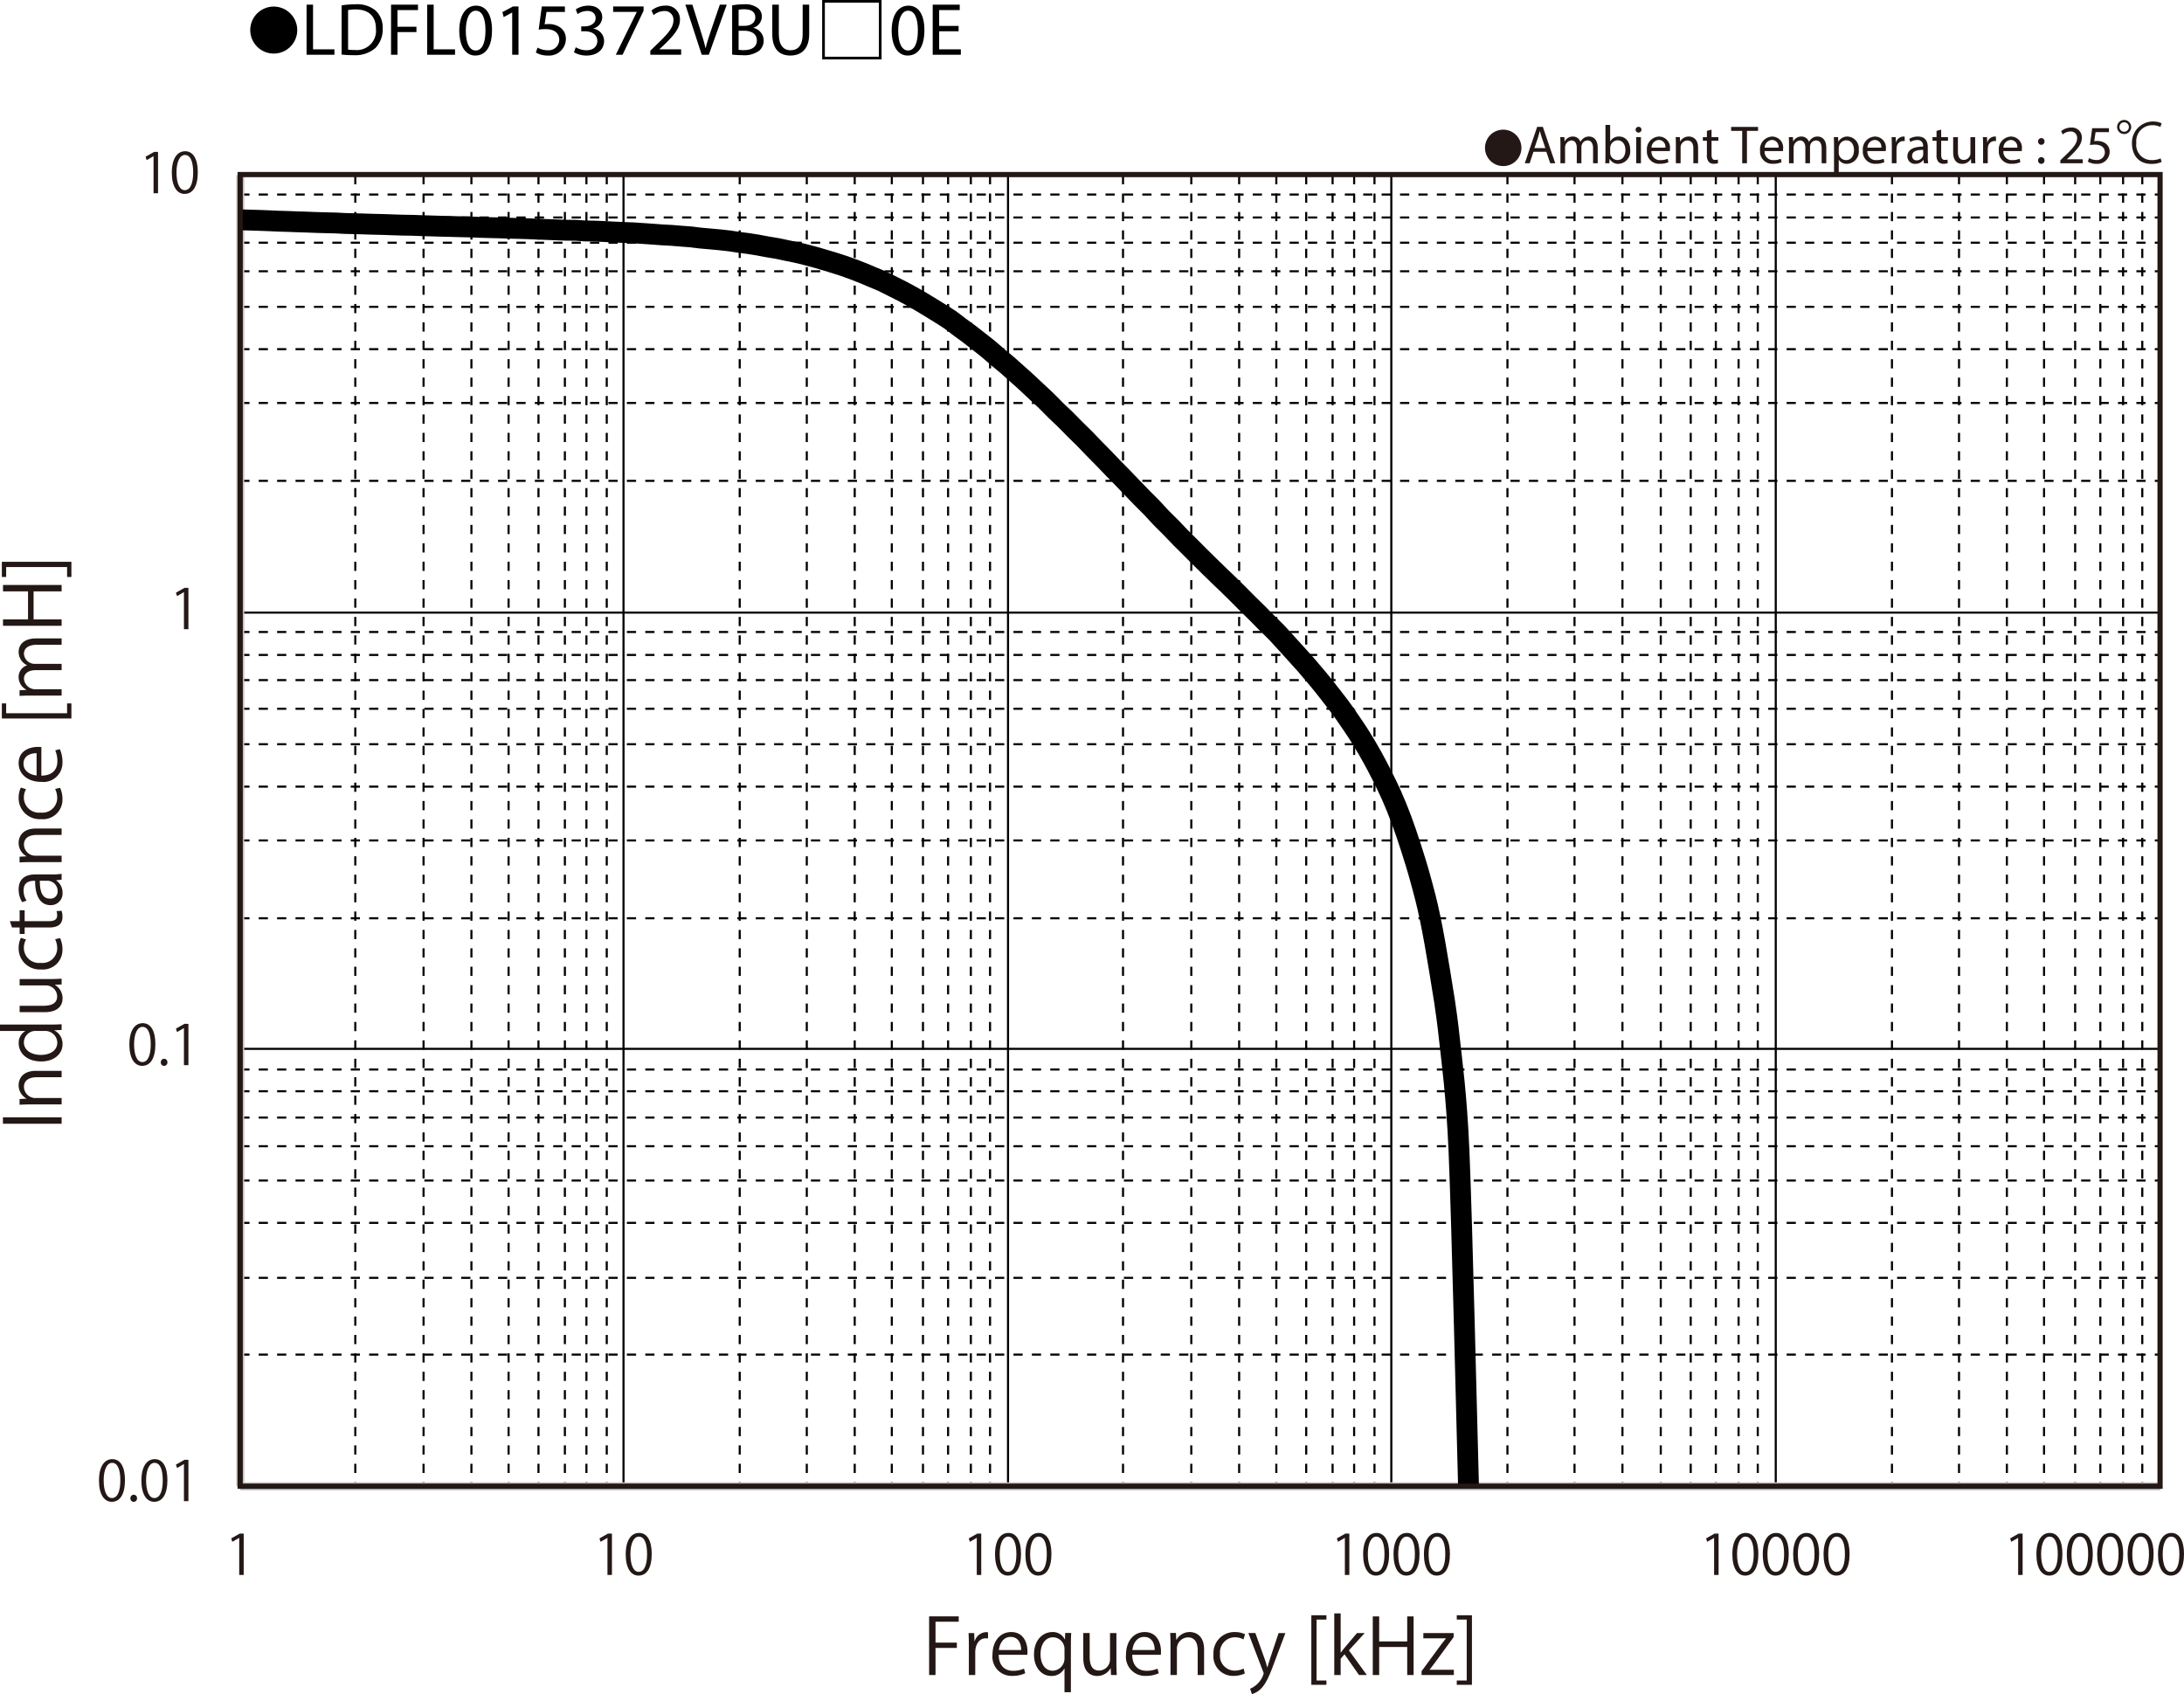 <svg id="レイヤー_1" data-name="レイヤー 1" xmlns="http://www.w3.org/2000/svg" xmlns:xlink="http://www.w3.org/1999/xlink" viewBox="0 0 323.647 251.039">
  <defs>
    <style>
      .cls-1, .cls-2, .cls-3, .cls-4, .cls-6, .cls-7 {
        fill: none;
      }

      .cls-2, .cls-3, .cls-6 {
        stroke: #000;
      }

      .cls-2, .cls-3, .cls-4, .cls-6 {
        stroke-linejoin: round;
      }

      .cls-2, .cls-3 {
        stroke-width: 0.31px;
      }

      .cls-2 {
        stroke-dasharray: 1.364 1.364;
      }

      .cls-4 {
        stroke: #bfbfbf;
        stroke-width: 1.189px;
      }

      .cls-5 {
        clip-path: url(#clip-path);
      }

      .cls-6 {
        stroke-linecap: round;
        stroke-width: 3.091px;
      }

      .cls-7 {
        stroke: #231815;
        stroke-width: 0.773px;
      }

      .cls-8 {
        fill: #231815;
      }
    </style>
    <clipPath id="clip-path" transform="translate(-0.91 -1.335)">
      <rect class="cls-1" x="36.52" y="27.282" width="284.51" height="194.361"/>
    </clipPath>
  </defs>
  <title>FL-V_Graph10_mH-kHz_LDFL015372VBU□0E</title>
  <g>
    <path d="M44.958,5.827A3.482,3.482,0,1,1,41.48,2.309,3.496,3.496,0,0,1,44.958,5.827Z" transform="translate(-0.91 -1.335)"/>
    <path d="M46.342,2.029h.958V8.641h3.168v.803h-4.126Z" transform="translate(-0.91 -1.335)"/>
    <path d="M51.534,2.128a13.665,13.665,0,0,1,2.036-.154,4.248,4.248,0,0,1,3.003.924,3.415,3.415,0,0,1,1.045,2.662,3.923,3.923,0,0,1-1.067,2.883,4.57,4.57,0,0,1-3.279,1.067,15.418,15.418,0,0,1-1.738-.088Zm.958,6.557a6.041,6.041,0,0,0,.968.055,2.85,2.85,0,0,0,3.158-3.146c.011-1.749-.979-2.86-3.003-2.86A5.423,5.423,0,0,0,52.492,2.832Z" transform="translate(-0.91 -1.335)"/>
    <path d="M58.86,2.029h3.994V2.832H59.817V5.296h2.805v.792H59.817V9.444h-.958Z" transform="translate(-0.91 -1.335)"/>
    <path d="M64.217,2.029h.958V8.641h3.168v.803h-4.126Z" transform="translate(-0.91 -1.335)"/>
    <path d="M73.82,5.792c0,2.431-.902,3.773-2.486,3.773-1.397,0-2.343-1.309-2.365-3.675,0-2.398,1.034-3.718,2.486-3.718C72.962,2.172,73.82,3.514,73.82,5.792Zm-3.883.11c0,1.859.572,2.916,1.452,2.916.99,0,1.463-1.155,1.463-2.981,0-1.76-.451-2.916-1.452-2.916C70.553,2.92,69.937,3.954,69.937,5.901Z" transform="translate(-0.91 -1.335)"/>
    <path d="M76.812,3.195H76.79l-1.243.671-.187-.737,1.562-.836h.825V9.444H76.812Z" transform="translate(-0.91 -1.335)"/>
    <path d="M84.623,3.107H81.894l-.275,1.837a3.825,3.825,0,0,1,.583-.044,3.023,3.023,0,0,1,1.541.385,2.039,2.039,0,0,1,1.023,1.837A2.481,2.481,0,0,1,82.103,9.565,3.506,3.506,0,0,1,80.321,9.125l.242-.737a3.2,3.2,0,0,0,1.529.396,1.578,1.578,0,0,0,1.694-1.551c-.011-.924-.627-1.584-2.058-1.584a7.446,7.446,0,0,0-.99.077L81.201,2.293h3.421Z" transform="translate(-0.91 -1.335)"/>
    <path d="M86.228,8.333a3.233,3.233,0,0,0,1.584.451c1.243,0,1.628-.792,1.617-1.386-.011-1.001-.913-1.43-1.849-1.43H87.042V5.241h.539c.704,0,1.595-.363,1.595-1.21,0-.572-.363-1.078-1.254-1.078a2.628,2.628,0,0,0-1.43.473l-.253-.704a3.4,3.4,0,0,1,1.87-.55c1.408,0,2.046.836,2.046,1.705a1.776,1.776,0,0,1-1.32,1.683v.022a1.863,1.863,0,0,1,1.595,1.837c0,1.145-.891,2.146-2.607,2.146a3.631,3.631,0,0,1-1.859-.484Z" transform="translate(-0.91 -1.335)"/>
    <path d="M96.283,2.293v.638l-3.113,6.513H92.168l3.103-6.326V3.096H91.772V2.293Z" transform="translate(-0.91 -1.335)"/>
    <path d="M97.283,9.444V8.85l.759-.737c1.826-1.738,2.651-2.663,2.662-3.741a1.276,1.276,0,0,0-1.419-1.397,2.436,2.436,0,0,0-1.519.605L97.459,2.898a3.139,3.139,0,0,1,2.024-.726,2.012,2.012,0,0,1,2.189,2.079c0,1.32-.957,2.388-2.464,3.84l-.572.528v.022h3.212v.803Z" transform="translate(-0.91 -1.335)"/>
    <path d="M104.896,9.444l-2.42-7.415h1.034l1.155,3.652c.319,1.001.594,1.903.792,2.772h.022c.209-.858.517-1.793.847-2.761l1.254-3.664h1.023l-2.651,7.415Z" transform="translate(-0.91 -1.335)"/>
    <path d="M109.405,2.128a9.245,9.245,0,0,1,1.75-.154,3.064,3.064,0,0,1,2.035.539,1.555,1.555,0,0,1,.616,1.31,1.761,1.761,0,0,1-1.254,1.628v.022a1.912,1.912,0,0,1,1.529,1.859,1.999,1.999,0,0,1-.627,1.485,3.724,3.724,0,0,1-2.563.693,11.211,11.211,0,0,1-1.485-.088Zm.958,3.036h.869c1.012,0,1.606-.528,1.606-1.243,0-.869-.66-1.21-1.628-1.21a4.089,4.089,0,0,0-.847.066Zm0,3.554a5.087,5.087,0,0,0,.803.044c.99,0,1.903-.363,1.903-1.441,0-1.012-.869-1.43-1.914-1.43h-.792Z" transform="translate(-0.91 -1.335)"/>
    <path d="M116.325,2.029V6.418c0,1.661.737,2.365,1.727,2.365,1.1,0,1.804-.726,1.804-2.365V2.029h.968V6.353c0,2.277-1.199,3.212-2.806,3.212-1.518,0-2.662-.869-2.662-3.168V2.029Z" transform="translate(-0.91 -1.335)"/>
    <path d="M122.748,1.335h8.801v8.801h-8.801Zm.396.396V9.741h8.009V1.731Z" transform="translate(-0.91 -1.335)"/>
    <path d="M137.896,5.792c0,2.431-.902,3.773-2.486,3.773-1.397,0-2.343-1.309-2.365-3.675,0-2.398,1.034-3.718,2.486-3.718C137.038,2.172,137.896,3.514,137.896,5.792Zm-3.883.11c0,1.859.572,2.916,1.452,2.916.99,0,1.463-1.155,1.463-2.981,0-1.76-.451-2.916-1.452-2.916C134.628,2.92,134.012,3.954,134.012,5.901Z" transform="translate(-0.91 -1.335)"/>
    <path d="M142.967,5.967h-2.882V8.641h3.212v.803H139.127v-7.415h4.005V2.832h-3.047V5.175h2.882Z" transform="translate(-0.91 -1.335)"/>
  </g>
  <line class="cls-2" x1="35.609" y1="28.828" x2="320.117" y2="28.828"/>
  <line class="cls-2" x1="35.609" y1="32.223" x2="320.117" y2="32.223"/>
  <line class="cls-2" x1="35.609" y1="35.963" x2="320.117" y2="35.963"/>
  <line class="cls-2" x1="35.609" y1="40.197" x2="320.117" y2="40.197"/>
  <line class="cls-2" x1="35.609" y1="45.464" x2="320.117" y2="45.464"/>
  <line class="cls-2" x1="35.609" y1="51.74" x2="320.117" y2="51.74"/>
  <line class="cls-2" x1="35.609" y1="59.714" x2="320.117" y2="59.714"/>
  <line class="cls-2" x1="35.609" y1="71.257" x2="320.117" y2="71.257"/>
  <line class="cls-2" x1="35.609" y1="93.653" x2="320.117" y2="93.653"/>
  <line class="cls-2" x1="35.609" y1="97.049" x2="320.117" y2="97.049"/>
  <line class="cls-2" x1="35.609" y1="100.779" x2="320.117" y2="100.779"/>
  <line class="cls-2" x1="35.609" y1="105.025" x2="320.117" y2="105.025"/>
  <line class="cls-2" x1="35.609" y1="110.281" x2="320.117" y2="110.281"/>
  <line class="cls-2" x1="35.609" y1="116.567" x2="320.117" y2="116.567"/>
  <line class="cls-2" x1="35.609" y1="124.54" x2="320.117" y2="124.54"/>
  <line class="cls-2" x1="35.609" y1="136.071" x2="320.117" y2="136.071"/>
  <line class="cls-2" x1="35.609" y1="158.481" x2="320.117" y2="158.481"/>
  <line class="cls-2" x1="35.609" y1="161.705" x2="320.117" y2="161.705"/>
  <line class="cls-2" x1="35.609" y1="165.607" x2="320.117" y2="165.607"/>
  <line class="cls-2" x1="35.609" y1="169.852" x2="320.117" y2="169.852"/>
  <line class="cls-2" x1="35.609" y1="174.934" x2="320.117" y2="174.934"/>
  <line class="cls-2" x1="35.609" y1="181.21" x2="320.117" y2="181.21"/>
  <line class="cls-2" x1="35.609" y1="189.357" x2="320.117" y2="189.357"/>
  <line class="cls-2" x1="35.609" y1="200.727" x2="320.117" y2="200.727"/>
  <line class="cls-3" x1="35.609" y1="25.947" x2="320.117" y2="25.947"/>
  <line class="cls-3" x1="35.609" y1="90.774" x2="320.117" y2="90.774"/>
  <line class="cls-3" x1="35.609" y1="155.417" x2="320.117" y2="155.417"/>
  <line class="cls-2" x1="317.465" y1="25.947" x2="317.465" y2="220.244"/>
  <line class="cls-2" x1="314.621" y1="25.947" x2="314.621" y2="220.244"/>
  <line class="cls-2" x1="311.248" y1="25.947" x2="311.248" y2="220.244"/>
  <line class="cls-2" x1="307.517" y1="25.947" x2="307.517" y2="220.244"/>
  <line class="cls-2" x1="302.908" y1="25.947" x2="302.908" y2="220.244"/>
  <line class="cls-2" x1="297.399" y1="25.947" x2="297.399" y2="220.244"/>
  <line class="cls-2" x1="290.307" y1="25.947" x2="290.307" y2="220.244"/>
  <line class="cls-2" x1="280.37" y1="25.947" x2="280.37" y2="220.244"/>
  <line class="cls-2" x1="260.484" y1="25.947" x2="260.484" y2="220.244"/>
  <line class="cls-2" x1="257.641" y1="25.947" x2="257.641" y2="220.244"/>
  <line class="cls-2" x1="254.268" y1="25.947" x2="254.268" y2="220.244"/>
  <line class="cls-2" x1="250.548" y1="25.947" x2="250.548" y2="220.244"/>
  <line class="cls-2" x1="246.108" y1="25.947" x2="246.108" y2="220.244"/>
  <line class="cls-2" x1="240.431" y1="25.947" x2="240.431" y2="220.244"/>
  <line class="cls-2" x1="233.327" y1="25.947" x2="233.327" y2="220.244"/>
  <line class="cls-2" x1="223.388" y1="25.947" x2="223.388" y2="220.244"/>
  <line class="cls-2" x1="203.683" y1="25.947" x2="203.683" y2="220.244"/>
  <line class="cls-2" x1="200.67" y1="25.947" x2="200.67" y2="220.244"/>
  <line class="cls-2" x1="197.479" y1="25.947" x2="197.479" y2="220.244"/>
  <line class="cls-2" x1="193.566" y1="25.947" x2="193.566" y2="220.244"/>
  <line class="cls-2" x1="189.138" y1="25.947" x2="189.138" y2="220.244"/>
  <line class="cls-2" x1="183.629" y1="25.947" x2="183.629" y2="220.244"/>
  <line class="cls-2" x1="176.538" y1="25.947" x2="176.538" y2="220.244"/>
  <line class="cls-2" x1="166.421" y1="25.947" x2="166.421" y2="220.244"/>
  <line class="cls-2" x1="146.715" y1="25.947" x2="146.715" y2="220.244"/>
  <line class="cls-2" x1="143.87" y1="25.947" x2="143.87" y2="220.244"/>
  <line class="cls-2" x1="140.497" y1="25.947" x2="140.497" y2="220.244"/>
  <line class="cls-2" x1="136.777" y1="25.947" x2="136.777" y2="220.244"/>
  <line class="cls-2" x1="132.157" y1="25.947" x2="132.157" y2="220.244"/>
  <line class="cls-2" x1="126.661" y1="25.947" x2="126.661" y2="220.244"/>
  <line class="cls-2" x1="119.558" y1="25.947" x2="119.558" y2="220.244"/>
  <line class="cls-2" x1="109.619" y1="25.947" x2="109.619" y2="220.244"/>
  <line class="cls-2" x1="89.914" y1="25.947" x2="89.914" y2="220.244"/>
  <line class="cls-2" x1="86.902" y1="25.947" x2="86.902" y2="220.244"/>
  <line class="cls-2" x1="83.71" y1="25.947" x2="83.71" y2="220.244"/>
  <line class="cls-2" x1="79.798" y1="25.947" x2="79.798" y2="220.244"/>
  <line class="cls-2" x1="75.369" y1="25.947" x2="75.369" y2="220.244"/>
  <line class="cls-2" x1="69.86" y1="25.947" x2="69.86" y2="220.244"/>
  <line class="cls-2" x1="62.767" y1="25.947" x2="62.767" y2="220.244"/>
  <line class="cls-2" x1="52.651" y1="25.947" x2="52.651" y2="220.244"/>
  <line class="cls-3" x1="320.117" y1="25.947" x2="320.117" y2="220.244"/>
  <line class="cls-3" x1="263.149" y1="25.947" x2="263.149" y2="220.244"/>
  <line class="cls-3" x1="206.18" y1="25.947" x2="206.18" y2="220.244"/>
  <line class="cls-3" x1="149.378" y1="25.947" x2="149.378" y2="220.244"/>
  <line class="cls-3" x1="92.398" y1="25.947" x2="92.398" y2="220.244"/>
  <line class="cls-4" x1="35.609" y1="220.244" x2="35.609" y2="25.947"/>
  <line class="cls-4" x1="35.609" y1="220.244" x2="320.117" y2="220.244"/>
  <g class="cls-5">
    <path class="cls-6" d="M36.442,33.903c.472.011.943.033,1.429.044.47.022.943.032,1.415.042.473.02.945.031,1.427.053.472.011.945.044,1.416.066.473.011.956.032,1.427.042.472.022.945.042,1.417.053.484.022.956.022,1.429.044.472.011.943.032,1.415.055.484.01.956.032,1.429.041.472.011.945.022,1.427.033.472.022.943.053,1.417.075.472.011.956.022,1.427.031.473.011.943.022,1.416.044.472.011.956.033,1.426.044.474.011.946.021,1.418.032.483.011.956.031,1.427.053.472.011.943.033,1.429.044.472.011.943.011,1.415.022.473.022.956.042,1.427.053.472.022.946.032,1.416.042.473.011.956.033,1.429.044q.708.017,1.415.033c.484.01.956.02,1.429.042.472.01.943.02,1.426.031.473.022.945.044,1.418.055.472.022.945.031,1.427.044.472.01.943.019,1.417.032.472.02.956.042,1.427.053.473.022.945.022,1.416.033.483.01.956.022,1.427.042.473.022.946.042,1.418.064.483.022.954.033,1.427.055.47.01.943.031,1.427.053.473.022.943.042,1.416.053.472.011.954,0,1.426.011.473.022.946.075,1.418.097.472.01.956.01,1.427.022q.707.031,1.416.064c.484.022.956.053,1.427.075.473.021.945.042,1.427.064.472.022.945.033,1.416.053.473.033.945.064,1.429.097.47.033.943.064,1.415.096.473.033.956.077,1.429.109.472.032.943.042,1.415.074.484.033.956.077,1.427.118.473.033.946.066,1.429.108.472.055.943.13,1.416.174.472.052.943.074,1.427.127.473.044.945.086,1.416.13.472.053.956.096,1.426.161.473.063.946.15,1.419.215.481.064.954.118,1.426.182.472.066.943.15,1.416.227.484.085.956.183,1.427.268.473.086.945.14,1.427.238.472.085.945.202,1.418.299.472.097.956.183,1.427.291.47.096.943.224,1.416.343.472.119.956.247,1.427.376q.708.209,1.417.418c.483.15.956.28,1.427.431.473.15.945.302,1.427.462.472.161.945.343,1.416.515.473.183.943.366,1.429.559.472.193.943.398,1.415.603.473.191.956.386,1.427.602.472.226.946.473,1.418.708.483.238.954.473,1.427.719.472.249.943.506,1.415.766.485.268.956.547,1.429.826.472.279.945.57,1.426.861.473.29.945.58,1.418.88.472.301.956.58,1.427.913s.943.719,1.416,1.075c.484.345.956.689,1.427,1.042.473.366.945.742,1.416,1.107.483.377.956.732,1.427,1.129.473.387.945.827,1.429,1.236.47.398.943.763,1.415,1.17.473.409.956.851,1.429,1.28.472.418.943.827,1.415,1.269.473.429.956.902,1.429,1.343.47.451.945.859,1.416,1.322.483.462.954.967,1.427,1.44.472.462.943.891,1.427,1.355.473.472.943.967,1.416,1.44.472.473.945.924,1.427,1.397.472.484.943.989,1.416,1.473.472.493.956.967,1.429,1.451.472.495.942.979,1.415,1.473.484.483.956.957,1.429,1.451q.707.742,1.415,1.483c.484.495.956.988,1.429,1.472.472.484.945.935,1.427,1.429.472.495.943,1.032,1.416,1.527.472.495.956.935,1.427,1.418.473.484.945.999,1.416,1.483s.956.946,1.427,1.418q.707.712,1.418,1.421c.481.472.954.945,1.426,1.407.473.473.945.935,1.429,1.388.472.461.943.891,1.415,1.354.473.462.956.935,1.429,1.407.47.473.943.967,1.416,1.429.472.473.954.936,1.427,1.397.472.473.943.968,1.415,1.441.485.473.956.902,1.429,1.397.472.495.945,1.031,1.427,1.559.472.515.943,1.031,1.416,1.559.472.526.945,1.042,1.427,1.579.473.537.943,1.096,1.416,1.665.472.559.956,1.139,1.427,1.731.473.591.945,1.194,1.416,1.817.483.613.956,1.245,1.427,1.9q.707,1.001,1.418,2.064c.483.708.954,1.429,1.427,2.215.472.774.943,1.601,1.427,2.461.472.859.945,1.751,1.416,2.696.472.946.956,1.902,1.427,2.978.472,1.086.943,2.215,1.418,3.492.47,1.269.954,2.677,1.426,4.159.473,1.474.943,2.956,1.416,4.698.484,1.751.956,3.492,1.427,5.78.473,2.279.945,4.955,1.427,7.921.472,2.965.945,5.45,1.416,9.878.36,3.32,1.069,8.296,1.429,16.647.472,11.069,1.179,41.494,1.415,49.79" transform="translate(-0.91 -1.335)"/>
  </g>
  <rect class="cls-7" x="35.59" y="25.867" width="284.51" height="194.363"/>
  <g>
    <path class="cls-8" d="M15.578,220.734c0-2.143.834-3.181,1.979-3.181,1.161,0,1.873,1.096,1.873,3.1,0,2.126-.744,3.222-1.963,3.222C16.355,223.875,15.578,222.779,15.578,220.734Zm3.165-.049c0-1.529-.368-2.584-1.227-2.584-.728,0-1.243.973-1.243,2.584s.45,2.634,1.219,2.634C18.4,223.319,18.743,222.141,18.743,220.685Z" transform="translate(-0.91 -1.335)"/>
    <path class="cls-8" d="M20.238,223.36a.494.494,0,0,1,.491-.532.487.487,0,0,1,.483.532.488.488,0,1,1-.974,0Z" transform="translate(-0.91 -1.335)"/>
    <path class="cls-8" d="M21.865,220.734c0-2.143.834-3.181,1.98-3.181,1.161,0,1.873,1.096,1.873,3.1,0,2.126-.744,3.222-1.963,3.222C22.642,223.875,21.865,222.779,21.865,220.734Zm3.165-.049c0-1.529-.368-2.584-1.227-2.584-.728,0-1.243.973-1.243,2.584s.45,2.634,1.219,2.634C24.687,223.319,25.03,222.141,25.03,220.685Z" transform="translate(-0.91 -1.335)"/>
    <path class="cls-8" d="M28.169,223.777v-5.488h-.016l-1.006.581-.164-.507,1.268-.712H28.832v6.126Z" transform="translate(-0.91 -1.335)"/>
  </g>
  <g>
    <path class="cls-8" d="M20.083,156.132c0-2.144.834-3.182,1.979-3.182,1.161,0,1.873,1.096,1.873,3.1,0,2.126-.744,3.223-1.963,3.223C20.86,159.273,20.083,158.176,20.083,156.132Zm3.165-.05c0-1.529-.368-2.584-1.227-2.584-.728,0-1.243.973-1.243,2.584s.45,2.634,1.219,2.634C22.905,158.716,23.248,157.539,23.248,156.083Z" transform="translate(-0.91 -1.335)"/>
    <path class="cls-8" d="M24.743,158.757a.493.493,0,0,1,.491-.531.487.487,0,0,1,.483.531.488.488,0,1,1-.974,0Z" transform="translate(-0.91 -1.335)"/>
    <path class="cls-8" d="M28.169,159.174V153.686h-.016l-1.006.581-.164-.507,1.268-.712H28.832v6.126Z" transform="translate(-0.91 -1.335)"/>
  </g>
  <path class="cls-8" d="M28.169,94.574V89.086h-.016L27.147,89.666l-.164-.507,1.268-.712H28.832v6.126Z" transform="translate(-0.91 -1.335)"/>
  <g>
    <path class="cls-8" d="M23.665,29.971V24.483h-.016l-1.006.581-.164-.507,1.268-.712h.581v6.126Z" transform="translate(-0.91 -1.335)"/>
    <path class="cls-8" d="M26.37,26.929c0-2.143.834-3.182,1.979-3.182,1.161,0,1.873,1.096,1.873,3.1,0,2.126-.744,3.222-1.963,3.222C27.147,30.069,26.37,28.973,26.37,26.929Zm3.165-.049c0-1.529-.368-2.584-1.227-2.584-.728,0-1.243.973-1.243,2.584,0,1.611.45,2.634,1.219,2.634C29.192,29.513,29.535,28.335,29.535,26.879Z" transform="translate(-0.91 -1.335)"/>
  </g>
  <g>
    <path class="cls-8" d="M1.344,167.855v-.948H10.041v.948Z" transform="translate(-0.91 -1.335)"/>
    <path class="cls-8" d="M10.041,160.014v.947H6.366c-1.016,0-1.906.365-1.906,1.449a1.695,1.695,0,0,0,1.769,1.633h3.812v.947H5.418c-.639,0-1.107.022-1.609.045v-.844l1.016-.058v-.022a2.221,2.221,0,0,1-1.153-1.998c0-.775.468-2.1,2.58-2.1Z" transform="translate(-0.91 -1.335)"/>
    <path class="cls-8" d="M8.5,153.157c.502,0,1.119-.022,1.541-.046v.845l-1.062.046v.034a2.2,2.2,0,0,1,1.198,2.031c0,1.438-1.244,2.557-3.161,2.557-2.1,0-3.333-1.232-3.333-2.682a1.997,1.997,0,0,1,.959-1.814V154.104H.91v-.947Zm-2.191.947a1.72,1.72,0,0,0-1.86,1.678c0,1.176,1.096,1.872,2.522,1.872,1.312,0,2.431-.616,2.431-1.838A1.79,1.79,0,0,0,7.507,154.104Z" transform="translate(-0.91 -1.335)"/>
    <path class="cls-8" d="M8.386,146.414c.639,0,1.175-.034,1.655-.057v.855l-.981.046v.034a2.256,2.256,0,0,1,1.118,1.986c0,.936-.536,2.043-2.682,2.043H3.821v-.947H7.325c1.209,0,2.054-.354,2.054-1.393a1.646,1.646,0,0,0-1.689-1.621H3.821v-.947Z" transform="translate(-0.91 -1.335)"/>
    <path class="cls-8" d="M9.812,140.344a3.965,3.965,0,0,1,.354,1.688,2.895,2.895,0,0,1-3.173,2.956,3.111,3.111,0,0,1-3.321-3.184,3.428,3.428,0,0,1,.331-1.495l.765.239a2.523,2.523,0,0,0-.32,1.278,2.235,2.235,0,0,0,2.488,2.191,2.194,2.194,0,0,0,2.454-2.157,3.111,3.111,0,0,0-.309-1.347Z" transform="translate(-0.91 -1.335)"/>
    <path class="cls-8" d="M2.69,138.77l-.319-.936H3.821V136.225h.742v1.609H8.158c.788,0,1.221-.239,1.221-.845a1.845,1.845,0,0,0-.091-.639l.73-.058a2.396,2.396,0,0,1,.148.925c0,1.507-1.37,1.552-2.032,1.552H4.562v.959H3.821v-.959Z" transform="translate(-0.91 -1.335)"/>
    <path class="cls-8" d="M8.557,130.909a8.689,8.689,0,0,0,1.484-.091v.867l-.799.092v.034a2.161,2.161,0,0,1,.936,1.837,1.725,1.725,0,0,1-1.769,1.815c-1.495,0-2.305-1.302-2.294-3.607-.525,0-1.712,0-1.712,1.416a2.692,2.692,0,0,0,.445,1.518l-.65.229a3.54,3.54,0,0,1-.525-1.895c0-1.758,1.244-2.215,2.477-2.215Zm-1.746.937c0,1.176.171,2.647,1.484,2.647a1.034,1.034,0,0,0,1.152-1.072,1.521,1.521,0,0,0-1.461-1.575Z" transform="translate(-0.91 -1.335)"/>
    <path class="cls-8" d="M10.041,124.108v.947H6.366c-1.016,0-1.906.365-1.906,1.449a1.695,1.695,0,0,0,1.769,1.633h3.812v.947H5.418c-.639,0-1.107.022-1.609.046v-.845L4.825,128.228v-.022A2.221,2.221,0,0,1,3.672,126.208c0-.776.468-2.1,2.58-2.1Z" transform="translate(-0.91 -1.335)"/>
    <path class="cls-8" d="M9.812,118.072a3.97,3.97,0,0,1,.354,1.689,2.896,2.896,0,0,1-3.173,2.956,3.111,3.111,0,0,1-3.321-3.185,3.43,3.43,0,0,1,.331-1.495l.765.24a2.522,2.522,0,0,0-.32,1.278,2.236,2.236,0,0,0,2.488,2.191,2.194,2.194,0,0,0,2.454-2.157,3.113,3.113,0,0,0-.309-1.347Z" transform="translate(-0.91 -1.335)"/>
    <path class="cls-8" d="M9.778,112.344a4.512,4.512,0,0,1,.388,1.952,2.83,2.83,0,0,1-3.139,2.899c-1.952,0-3.355-1.096-3.355-2.773,0-1.917,1.757-2.408,2.842-2.408.217,0,.376.011.525.022V116.271c1.724-.012,2.374-.993,2.374-2.112a3.936,3.936,0,0,0-.319-1.632Zm-3.447.605c-.845-.011-1.94.343-1.94,1.564,0,1.141,1.084,1.644,1.94,1.735Z" transform="translate(-0.91 -1.335)"/>
    <path class="cls-8" d="M11.491,105.568v2.237H1.184v-2.237h.639v1.461h9.028v-1.461Z" transform="translate(-0.91 -1.335)"/>
    <path class="cls-8" d="M10.041,95.936v.936H6.446c-1.21,0-1.986.434-1.986,1.37a1.585,1.585,0,0,0,1.666,1.461h3.915v.936h-3.835c-.993,0-1.746.422-1.746,1.301a1.691,1.691,0,0,0,1.769,1.53h3.812v.936H5.418c-.639,0-1.096.023-1.609.046v-.833l1.004-.057v-.034a2.071,2.071,0,0,1-1.141-1.895A1.777,1.777,0,0,1,4.917,99.931v-.023a2.178,2.178,0,0,1-1.244-1.997c0-.765.491-1.975,2.625-1.975Z" transform="translate(-0.91 -1.335)"/>
    <path class="cls-8" d="M10.041,88.018v.947H5.887v4.155H10.041v.947H1.355v-.947h3.709V88.965h-3.709v-.947Z" transform="translate(-0.91 -1.335)"/>
    <path class="cls-8" d="M1.184,86.834V84.585H11.491V86.834h-.639V85.362H1.823V86.834Z" transform="translate(-0.91 -1.335)"/>
  </g>
  <g>
    <path class="cls-8" d="M299.979,234.712v-5.488h-.016l-1.006.581-.164-.507,1.268-.712h.581v6.126Z" transform="translate(-0.91 -1.335)"/>
    <path class="cls-8" d="M302.686,231.669c0-2.143.834-3.181,1.979-3.181,1.161,0,1.873,1.096,1.873,3.1,0,2.126-.744,3.222-1.963,3.222C303.463,234.81,302.686,233.714,302.686,231.669Zm3.165-.049c0-1.529-.368-2.584-1.227-2.584-.729,0-1.243.973-1.243,2.584s.45,2.634,1.219,2.634C305.507,234.254,305.851,233.077,305.851,231.621Z" transform="translate(-0.91 -1.335)"/>
    <path class="cls-8" d="M307.19,231.669c0-2.143.834-3.181,1.979-3.181,1.161,0,1.873,1.096,1.873,3.1,0,2.126-.745,3.222-1.963,3.222C307.968,234.81,307.19,233.714,307.19,231.669Zm3.165-.049c0-1.529-.368-2.584-1.227-2.584-.728,0-1.243.973-1.243,2.584s.449,2.634,1.219,2.634C310.012,234.254,310.355,233.077,310.355,231.621Z" transform="translate(-0.91 -1.335)"/>
    <path class="cls-8" d="M311.695,231.669c0-2.143.834-3.181,1.979-3.181,1.161,0,1.873,1.096,1.873,3.1,0,2.126-.744,3.222-1.963,3.222C312.473,234.81,311.695,233.714,311.695,231.669Zm3.165-.049c0-1.529-.368-2.584-1.227-2.584-.729,0-1.243.973-1.243,2.584s.45,2.634,1.219,2.634C314.517,234.254,314.86,233.077,314.86,231.621Z" transform="translate(-0.91 -1.335)"/>
    <path class="cls-8" d="M316.2,231.669c0-2.143.834-3.181,1.979-3.181,1.161,0,1.873,1.096,1.873,3.1,0,2.126-.745,3.222-1.963,3.222C316.978,234.81,316.2,233.714,316.2,231.669Zm3.165-.049c0-1.529-.368-2.584-1.227-2.584-.728,0-1.243.973-1.243,2.584s.449,2.634,1.219,2.634C319.021,234.254,319.365,233.077,319.365,231.621Z" transform="translate(-0.91 -1.335)"/>
    <path class="cls-8" d="M320.705,231.669c0-2.143.834-3.181,1.979-3.181,1.161,0,1.873,1.096,1.873,3.1,0,2.126-.744,3.222-1.963,3.222C321.482,234.81,320.705,233.714,320.705,231.669Zm3.165-.049c0-1.529-.368-2.584-1.227-2.584-.729,0-1.243.973-1.243,2.584s.45,2.634,1.219,2.634C323.526,234.254,323.87,233.077,323.87,231.621Z" transform="translate(-0.91 -1.335)"/>
  </g>
  <g>
    <path class="cls-8" d="M254.923,234.712v-5.488h-.016l-1.006.581-.164-.507,1.268-.712h.581v6.126Z" transform="translate(-0.91 -1.335)"/>
    <path class="cls-8" d="M257.629,231.669c0-2.143.834-3.181,1.979-3.181,1.161,0,1.873,1.096,1.873,3.1,0,2.126-.744,3.222-1.963,3.222C258.406,234.81,257.629,233.714,257.629,231.669Zm3.165-.049c0-1.529-.368-2.584-1.227-2.584-.729,0-1.243.973-1.243,2.584s.45,2.634,1.219,2.634C260.45,234.254,260.794,233.077,260.794,231.621Z" transform="translate(-0.91 -1.335)"/>
    <path class="cls-8" d="M262.134,231.669c0-2.143.834-3.181,1.979-3.181,1.161,0,1.873,1.096,1.873,3.1,0,2.126-.745,3.222-1.963,3.222C262.911,234.81,262.134,233.714,262.134,231.669Zm3.165-.049c0-1.529-.368-2.584-1.227-2.584-.728,0-1.243.973-1.243,2.584s.449,2.634,1.219,2.634C264.955,234.254,265.299,233.077,265.299,231.621Z" transform="translate(-0.91 -1.335)"/>
    <path class="cls-8" d="M266.639,231.669c0-2.143.834-3.181,1.979-3.181,1.161,0,1.873,1.096,1.873,3.1,0,2.126-.744,3.222-1.963,3.222C267.416,234.81,266.639,233.714,266.639,231.669Zm3.165-.049c0-1.529-.368-2.584-1.227-2.584-.729,0-1.243.973-1.243,2.584s.45,2.634,1.219,2.634C269.46,234.254,269.804,233.077,269.804,231.621Z" transform="translate(-0.91 -1.335)"/>
    <path class="cls-8" d="M271.144,231.669c0-2.143.834-3.181,1.98-3.181,1.161,0,1.873,1.096,1.873,3.1,0,2.126-.745,3.222-1.963,3.222C271.921,234.81,271.144,233.714,271.144,231.669Zm3.165-.049c0-1.529-.368-2.584-1.227-2.584-.728,0-1.243.973-1.243,2.584s.449,2.634,1.219,2.634C273.965,234.254,274.309,233.077,274.309,231.621Z" transform="translate(-0.91 -1.335)"/>
  </g>
  <g>
    <path class="cls-8" d="M200.206,234.712v-5.488h-.016l-1.006.581-.164-.507,1.268-.712h.581v6.126Z" transform="translate(-0.91 -1.335)"/>
    <path class="cls-8" d="M202.912,231.669c0-2.143.834-3.181,1.979-3.181,1.161,0,1.873,1.096,1.873,3.1,0,2.126-.744,3.222-1.963,3.222C203.689,234.81,202.912,233.714,202.912,231.669Zm3.165-.049c0-1.529-.368-2.584-1.227-2.584-.729,0-1.243.973-1.243,2.584s.45,2.634,1.219,2.634C205.733,234.254,206.077,233.077,206.077,231.621Z" transform="translate(-0.91 -1.335)"/>
    <path class="cls-8" d="M207.417,231.669c0-2.143.834-3.181,1.979-3.181,1.161,0,1.873,1.096,1.873,3.1,0,2.126-.745,3.222-1.963,3.222C208.194,234.81,207.417,233.714,207.417,231.669Zm3.165-.049c0-1.529-.368-2.584-1.227-2.584-.728,0-1.243.973-1.243,2.584s.449,2.634,1.219,2.634C210.238,234.254,210.582,233.077,210.582,231.621Z" transform="translate(-0.91 -1.335)"/>
    <path class="cls-8" d="M211.922,231.669c0-2.143.834-3.181,1.979-3.181,1.161,0,1.873,1.096,1.873,3.1,0,2.126-.744,3.222-1.963,3.222C212.699,234.81,211.922,233.714,211.922,231.669Zm3.165-.049c0-1.529-.368-2.584-1.227-2.584-.729,0-1.243.973-1.243,2.584s.45,2.634,1.219,2.634C214.743,234.254,215.087,233.077,215.087,231.621Z" transform="translate(-0.91 -1.335)"/>
  </g>
  <g>
    <path class="cls-8" d="M145.657,234.712v-5.488h-.016l-1.006.581-.164-.507,1.268-.712h.581v6.126Z" transform="translate(-0.91 -1.335)"/>
    <path class="cls-8" d="M148.363,231.669c0-2.143.834-3.181,1.979-3.181,1.161,0,1.873,1.096,1.873,3.1,0,2.126-.744,3.222-1.963,3.222C149.141,234.81,148.363,233.714,148.363,231.669Zm3.165-.049c0-1.529-.368-2.584-1.227-2.584-.729,0-1.243.973-1.243,2.584s.45,2.634,1.219,2.634C151.185,234.254,151.528,233.077,151.528,231.621Z" transform="translate(-0.91 -1.335)"/>
    <path class="cls-8" d="M152.868,231.669c0-2.143.834-3.181,1.98-3.181,1.161,0,1.873,1.096,1.873,3.1,0,2.126-.745,3.222-1.963,3.222C153.646,234.81,152.868,233.714,152.868,231.669Zm3.165-.049c0-1.529-.368-2.584-1.227-2.584-.728,0-1.243.973-1.243,2.584s.449,2.634,1.219,2.634C155.689,234.254,156.033,233.077,156.033,231.621Z" transform="translate(-0.91 -1.335)"/>
  </g>
  <g>
    <path class="cls-8" d="M90.93,234.712v-5.488h-.016l-1.006.581-.164-.507,1.268-.712h.581v6.126Z" transform="translate(-0.91 -1.335)"/>
    <path class="cls-8" d="M93.636,231.669c0-2.143.834-3.181,1.979-3.181,1.161,0,1.873,1.096,1.873,3.1,0,2.126-.744,3.222-1.963,3.222C94.413,234.81,93.636,233.714,93.636,231.669Zm3.165-.049c0-1.529-.368-2.584-1.227-2.584-.728,0-1.243.973-1.243,2.584s.45,2.634,1.219,2.634C96.458,234.254,96.801,233.077,96.801,231.621Z" transform="translate(-0.91 -1.335)"/>
  </g>
  <path class="cls-8" d="M36.36,234.712v-5.488h-.017l-1.006.581-.164-.507,1.268-.712H37.023v6.126Z" transform="translate(-0.91 -1.335)"/>
  <g>
    <path class="cls-8" d="M138.598,249.544v-8.697h4.383v.799h-3.436v3.094H142.707v.787h-3.162v4.018Z" transform="translate(-0.91 -1.335)"/>
    <path class="cls-8" d="M147.328,244.123a3.039,3.039,0,0,0-.343-.022c-1.027,0-1.553,1.016-1.553,2.065v3.379h-.947v-4.36c0-.661-.011-1.267-.045-1.86h.833l.046,1.199h.034A1.861,1.861,0,0,1,147.042,243.187a2.381,2.381,0,0,1,.286.034Z" transform="translate(-0.91 -1.335)"/>
    <path class="cls-8" d="M152.839,249.282a4.52,4.52,0,0,1-1.952.389,2.83,2.83,0,0,1-2.898-3.14c0-1.951,1.096-3.355,2.773-3.355,1.917,0,2.408,1.758,2.408,2.843,0,.217-.012.376-.023.524h-4.234c.012,1.724.993,2.374,2.111,2.374a3.931,3.931,0,0,0,1.633-.319Zm-.605-3.446c.012-.845-.342-1.94-1.563-1.94-1.142,0-1.644,1.084-1.734,1.94Z" transform="translate(-0.91 -1.335)"/>
    <path class="cls-8" d="M159.651,243.313c-.023.49-.046,1.016-.046,1.712v7.064h-.947v-3.492H158.624a2.119,2.119,0,0,1-1.952,1.084c-1.403,0-2.533-1.244-2.533-3.15,0-2.339,1.438-3.355,2.716-3.355a1.96,1.96,0,0,1,1.838,1.073h.034l.034-.936Zm-.993,2.477a1.735,1.735,0,0,0-1.678-1.838c-1.176,0-1.872,1.05-1.872,2.511,0,1.302.57,2.443,1.838,2.443a1.81,1.81,0,0,0,1.712-1.838Z" transform="translate(-0.91 -1.335)"/>
    <path class="cls-8" d="M166.349,247.889c0,.64.034,1.176.057,1.655h-.855l-.046-.981h-.034a2.257,2.257,0,0,1-1.986,1.118c-.936,0-2.043-.536-2.043-2.682v-3.676h.947v3.504c0,1.21.354,2.055,1.393,2.055a1.647,1.647,0,0,0,1.621-1.689v-3.869h.947Z" transform="translate(-0.91 -1.335)"/>
    <path class="cls-8" d="M172.624,249.282a4.52,4.52,0,0,1-1.952.389,2.83,2.83,0,0,1-2.898-3.14c0-1.951,1.096-3.355,2.773-3.355,1.917,0,2.408,1.758,2.408,2.843,0,.217-.012.376-.023.524h-4.234c.012,1.724.993,2.374,2.111,2.374a3.931,3.931,0,0,0,1.633-.319Zm-.605-3.446c.012-.845-.342-1.94-1.563-1.94-1.142,0-1.644,1.084-1.734,1.94Z" transform="translate(-0.91 -1.335)"/>
    <path class="cls-8" d="M179.344,249.544h-.947v-3.675c0-1.017-.365-1.906-1.449-1.906a1.695,1.695,0,0,0-1.633,1.769v3.812h-.947v-4.622c0-.64-.022-1.107-.045-1.609h.844l.058,1.016h.022a2.221,2.221,0,0,1,1.998-1.153c.775,0,2.1.469,2.1,2.58Z" transform="translate(-0.91 -1.335)"/>
    <path class="cls-8" d="M185.379,249.316a3.97,3.97,0,0,1-1.688.354,2.896,2.896,0,0,1-2.956-3.174,3.111,3.111,0,0,1,3.184-3.321,3.435,3.435,0,0,1,1.495.331l-.239.765a2.524,2.524,0,0,0-1.278-.319,2.236,2.236,0,0,0-2.191,2.488,2.194,2.194,0,0,0,2.157,2.454,3.119,3.119,0,0,0,1.347-.309Z" transform="translate(-0.91 -1.335)"/>
    <path class="cls-8" d="M191.393,243.324,189.737,247.73c-.741,2.02-1.267,3.184-2.043,3.914a3.12,3.12,0,0,1-1.267.73l-.263-.799a3.553,3.553,0,0,0,2.009-2.236.793.793,0,0,0-.068-.263l-2.203-5.753h1.039l1.358,3.778c.159.434.296.925.399,1.301h.034c.103-.376.251-.845.399-1.323l1.255-3.756Z" transform="translate(-0.91 -1.335)"/>
    <path class="cls-8" d="M197.473,250.994h-2.236V240.687h2.236v.64h-1.461V250.355h1.461Z" transform="translate(-0.91 -1.335)"/>
    <path class="cls-8" d="M203.464,249.544H202.3l-2.146-3.07-.571.65v2.42h-.947v-9.131h.947v5.81h.023c.148-.217.365-.491.536-.696l1.86-2.203h1.142l-2.34,2.568Z" transform="translate(-0.91 -1.335)"/>
    <path class="cls-8" d="M210.391,249.544h-.947v-4.154h-4.154v4.154h-.948v-8.686h.948v3.709h4.154v-3.709h.947Z" transform="translate(-0.91 -1.335)"/>
    <path class="cls-8" d="M216.323,243.324v.605l-2.842,3.881c-.24.33-.468.627-.719.936v.022h3.595v.776H211.575v-.57l2.865-3.904c.251-.33.479-.627.741-.947v-.022h-3.344v-.776Z" transform="translate(-0.91 -1.335)"/>
    <path class="cls-8" d="M216.789,240.687h2.248v10.307h-2.248V250.355h1.473v-9.028h-1.473Z" transform="translate(-0.91 -1.335)"/>
  </g>
  <g>
    <path class="cls-8" d="M223.671,20.548a2.699,2.699,0,1,1-2.699,2.699A2.695,2.695,0,0,1,223.671,20.548Z" transform="translate(-0.91 -1.335)"/>
    <path class="cls-8" d="M228.151,23.83l-.56,1.695h-.72l1.831-5.389h.84l1.839,5.389h-.744l-.575-1.695Zm1.767-.544-.527-1.551c-.12-.352-.2-.672-.28-.983h-.016c-.08.32-.168.647-.271.976l-.528,1.559Z" transform="translate(-0.91 -1.335)"/>
    <path class="cls-8" d="M232.151,22.703c0-.4-.008-.728-.031-1.048h.615l.032.624h.023a1.334,1.334,0,0,1,1.216-.712,1.146,1.146,0,0,1,1.096.775h.016a1.582,1.582,0,0,1,.432-.503,1.318,1.318,0,0,1,.855-.272c.512,0,1.271.336,1.271,1.68v2.278h-.688V23.335c0-.744-.272-1.191-.84-1.191a.91.91,0,0,0-.831.64,1.147,1.147,0,0,0-.057.352v2.391h-.688V23.207c0-.616-.271-1.063-.808-1.063a1.047,1.047,0,0,0-.927,1.047v2.335h-.688Z" transform="translate(-0.91 -1.335)"/>
    <path class="cls-8" d="M238.792,25.525c.016-.264.031-.655.031-.999V19.849h.696V22.279h.016a1.442,1.442,0,0,1,1.319-.712c.96,0,1.639.8,1.631,1.975a1.839,1.839,0,0,1-1.734,2.071,1.379,1.379,0,0,1-1.296-.728h-.023l-.032.64Zm.728-1.551a1.349,1.349,0,0,0,.031.256,1.087,1.087,0,0,0,1.056.823c.735,0,1.176-.6,1.176-1.487,0-.775-.4-1.439-1.151-1.439a1.122,1.122,0,0,0-1.071.864,1.337,1.337,0,0,0-.04.287Z" transform="translate(-0.91 -1.335)"/>
    <path class="cls-8" d="M244.159,20.568a.436.436,0,0,1-.871,0,.429.429,0,0,1,.439-.44A.418.418,0,0,1,244.159,20.568Zm-.783,4.957V21.655h.703v3.87Z" transform="translate(-0.91 -1.335)"/>
    <path class="cls-8" d="M245.64,23.719a1.239,1.239,0,0,0,1.327,1.343,2.536,2.536,0,0,0,1.071-.2l.12.504a3.13,3.13,0,0,1-1.288.24,1.797,1.797,0,0,1-1.902-1.951,1.879,1.879,0,0,1,1.814-2.087,1.64,1.64,0,0,1,1.6,1.823,2.504,2.504,0,0,1-.024.328Zm2.062-.504a1.002,1.002,0,0,0-.976-1.144,1.165,1.165,0,0,0-1.079,1.144Z" transform="translate(-0.91 -1.335)"/>
    <path class="cls-8" d="M249.256,22.703c0-.4-.008-.728-.032-1.048h.624l.04.64h.016a1.425,1.425,0,0,1,1.279-.728c.536,0,1.367.32,1.367,1.647v2.311h-.703V23.295c0-.624-.232-1.144-.896-1.144a1.035,1.035,0,0,0-.992,1.047v2.327h-.703Z" transform="translate(-0.91 -1.335)"/>
    <path class="cls-8" d="M254.543,20.544v1.111h1.007v.536H254.543v2.087c0,.479.136.751.527.751a1.553,1.553,0,0,0,.408-.048l.031.528a1.727,1.727,0,0,1-.623.096.977.977,0,0,1-.76-.296,1.433,1.433,0,0,1-.271-1.008V22.191h-.6v-.536h.6v-.928Z" transform="translate(-0.91 -1.335)"/>
    <path class="cls-8" d="M259.087,20.728h-1.639v-.591h3.989v.591H259.79v4.798h-.703Z" transform="translate(-0.91 -1.335)"/>
    <path class="cls-8" d="M262.407,23.719a1.239,1.239,0,0,0,1.327,1.343,2.536,2.536,0,0,0,1.071-.2l.12.504a3.128,3.128,0,0,1-1.287.24,1.798,1.798,0,0,1-1.903-1.951,1.879,1.879,0,0,1,1.815-2.087,1.639,1.639,0,0,1,1.599,1.823,2.733,2.733,0,0,1-.023.328Zm2.062-.504a1.001,1.001,0,0,0-.975-1.144,1.167,1.167,0,0,0-1.08,1.144Z" transform="translate(-0.91 -1.335)"/>
    <path class="cls-8" d="M266.023,22.703c0-.4-.008-.728-.032-1.048h.616l.031.624h.024a1.333,1.333,0,0,1,1.215-.712,1.145,1.145,0,0,1,1.096.775h.016a1.584,1.584,0,0,1,.433-.503,1.314,1.314,0,0,1,.855-.272c.512,0,1.271.336,1.271,1.68v2.278h-.688V23.335c0-.744-.271-1.191-.839-1.191a.911.911,0,0,0-.832.64,1.149,1.149,0,0,0-.056.352v2.391h-.688V23.207c0-.616-.272-1.063-.808-1.063a1.047,1.047,0,0,0-.928,1.047v2.335h-.688Z" transform="translate(-0.91 -1.335)"/>
    <path class="cls-8" d="M272.695,22.919c0-.496-.016-.896-.032-1.264h.632l.032.664h.016a1.523,1.523,0,0,1,1.375-.752,1.754,1.754,0,0,1,1.64,1.967,1.832,1.832,0,0,1-1.759,2.079,1.356,1.356,0,0,1-1.191-.607h-.017V27.108h-.695Zm.695,1.031a1.624,1.624,0,0,0,.032.288,1.086,1.086,0,0,0,1.056.823c.743,0,1.175-.607,1.175-1.495,0-.775-.407-1.439-1.151-1.439a1.124,1.124,0,0,0-1.063.872,1.162,1.162,0,0,0-.048.287Z" transform="translate(-0.91 -1.335)"/>
    <path class="cls-8" d="M277.639,23.719a1.239,1.239,0,0,0,1.327,1.343,2.536,2.536,0,0,0,1.071-.2l.12.504a3.128,3.128,0,0,1-1.287.24,1.798,1.798,0,0,1-1.903-1.951,1.879,1.879,0,0,1,1.815-2.087,1.639,1.639,0,0,1,1.599,1.823,2.733,2.733,0,0,1-.023.328Zm2.062-.504a1.001,1.001,0,0,0-.975-1.144,1.167,1.167,0,0,0-1.08,1.144Z" transform="translate(-0.91 -1.335)"/>
    <path class="cls-8" d="M281.255,22.863c0-.456-.008-.848-.032-1.208h.616l.023.76h.032a1.161,1.161,0,0,1,1.071-.848.74.74,0,0,1,.2.024v.663a1.088,1.088,0,0,0-.24-.023.987.987,0,0,0-.943.903,2.019,2.019,0,0,0-.032.328v2.062h-.695Z" transform="translate(-0.91 -1.335)"/>
    <path class="cls-8" d="M286.014,25.525l-.056-.487h-.024a1.441,1.441,0,0,1-1.183.575,1.102,1.102,0,0,1-1.184-1.111c0-.936.831-1.447,2.326-1.439v-.08a.798.798,0,0,0-.879-.896,1.928,1.928,0,0,0-1.008.288l-.16-.464a2.404,2.404,0,0,1,1.271-.344c1.184,0,1.472.808,1.472,1.583v1.447a5.465,5.465,0,0,0,.063.928Zm-.104-1.975c-.768-.017-1.64.12-1.64.871a.623.623,0,0,0,.664.672.964.964,0,0,0,.936-.647.756.756,0,0,0,.04-.225Z" transform="translate(-0.91 -1.335)"/>
    <path class="cls-8" d="M288.574,20.544v1.111H289.582v.536h-1.008v2.087c0,.479.136.751.528.751a1.545,1.545,0,0,0,.407-.048l.032.528a1.729,1.729,0,0,1-.624.096.975.975,0,0,1-.759-.296,1.433,1.433,0,0,1-.272-1.008V22.191h-.6v-.536h.6v-.928Z" transform="translate(-0.91 -1.335)"/>
    <path class="cls-8" d="M293.613,24.47c0,.4.008.752.032,1.056h-.624l-.04-.632h-.016a1.456,1.456,0,0,1-1.279.72c-.608,0-1.336-.336-1.336-1.695v-2.263h.704v2.143c0,.736.224,1.231.863,1.231a.988.988,0,0,0,.991-.999v-2.375h.704Z" transform="translate(-0.91 -1.335)"/>
    <path class="cls-8" d="M294.783,22.863c0-.456-.008-.848-.032-1.208h.616l.023.76h.032a1.161,1.161,0,0,1,1.071-.848.74.74,0,0,1,.2.024v.663a1.088,1.088,0,0,0-.24-.023.987.987,0,0,0-.943.903,2.019,2.019,0,0,0-.032.328v2.062h-.695Z" transform="translate(-0.91 -1.335)"/>
    <path class="cls-8" d="M297.791,23.719a1.239,1.239,0,0,0,1.327,1.343,2.536,2.536,0,0,0,1.071-.2l.12.504a3.13,3.13,0,0,1-1.288.24,1.797,1.797,0,0,1-1.902-1.951,1.879,1.879,0,0,1,1.814-2.087,1.64,1.64,0,0,1,1.6,1.823,2.504,2.504,0,0,1-.024.328Zm2.062-.504a1.002,1.002,0,0,0-.976-1.144,1.165,1.165,0,0,0-1.079,1.144Z" transform="translate(-0.91 -1.335)"/>
    <path class="cls-8" d="M302.935,22.295a.476.476,0,1,1,.951,0,.476.476,0,1,1-.951,0Zm0,2.822a.476.476,0,1,1,.951,0,.476.476,0,1,1-.951,0Z" transform="translate(-0.91 -1.335)"/>
    <path class="cls-8" d="M306.23,25.525v-.432l.552-.536c1.327-1.263,1.927-1.935,1.935-2.718a.927.927,0,0,0-1.031-1.016,1.769,1.769,0,0,0-1.104.439l-.224-.496a2.284,2.284,0,0,1,1.472-.527A1.462,1.462,0,0,1,309.421,21.751c0,.96-.695,1.735-1.791,2.791l-.416.384v.016h2.335v.584Z" transform="translate(-0.91 -1.335)"/>
    <path class="cls-8" d="M313.437,20.92H311.454l-.2,1.335a2.851,2.851,0,0,1,.424-.031,2.197,2.197,0,0,1,1.119.279,1.482,1.482,0,0,1,.744,1.335,1.803,1.803,0,0,1-1.936,1.775,2.552,2.552,0,0,1-1.295-.319l.176-.536a2.327,2.327,0,0,0,1.111.288A1.147,1.147,0,0,0,312.829,23.918c-.008-.671-.456-1.151-1.495-1.151a5.3,5.3,0,0,0-.72.057l.336-2.495h2.486Z" transform="translate(-0.91 -1.335)"/>
    <path class="cls-8" d="M316.732,20.152a1.043,1.043,0,1,1-1.039-1.039A1.05,1.05,0,0,1,316.732,20.152Zm-1.742,0a.699.699,0,1,0,.703-.695A.7.7,0,0,0,314.99,20.152Zm6.252,5.181a3.604,3.604,0,0,1-1.535.288c-1.831,0-2.862-1.239-2.862-3.094a3.136,3.136,0,0,1,4.397-2.927l-.184.544a2.769,2.769,0,0,0-1.184-.256,2.366,2.366,0,0,0-2.383,2.622,2.261,2.261,0,0,0,2.335,2.551,3.081,3.081,0,0,0,1.264-.256Z" transform="translate(-0.91 -1.335)"/>
  </g>
</svg>
